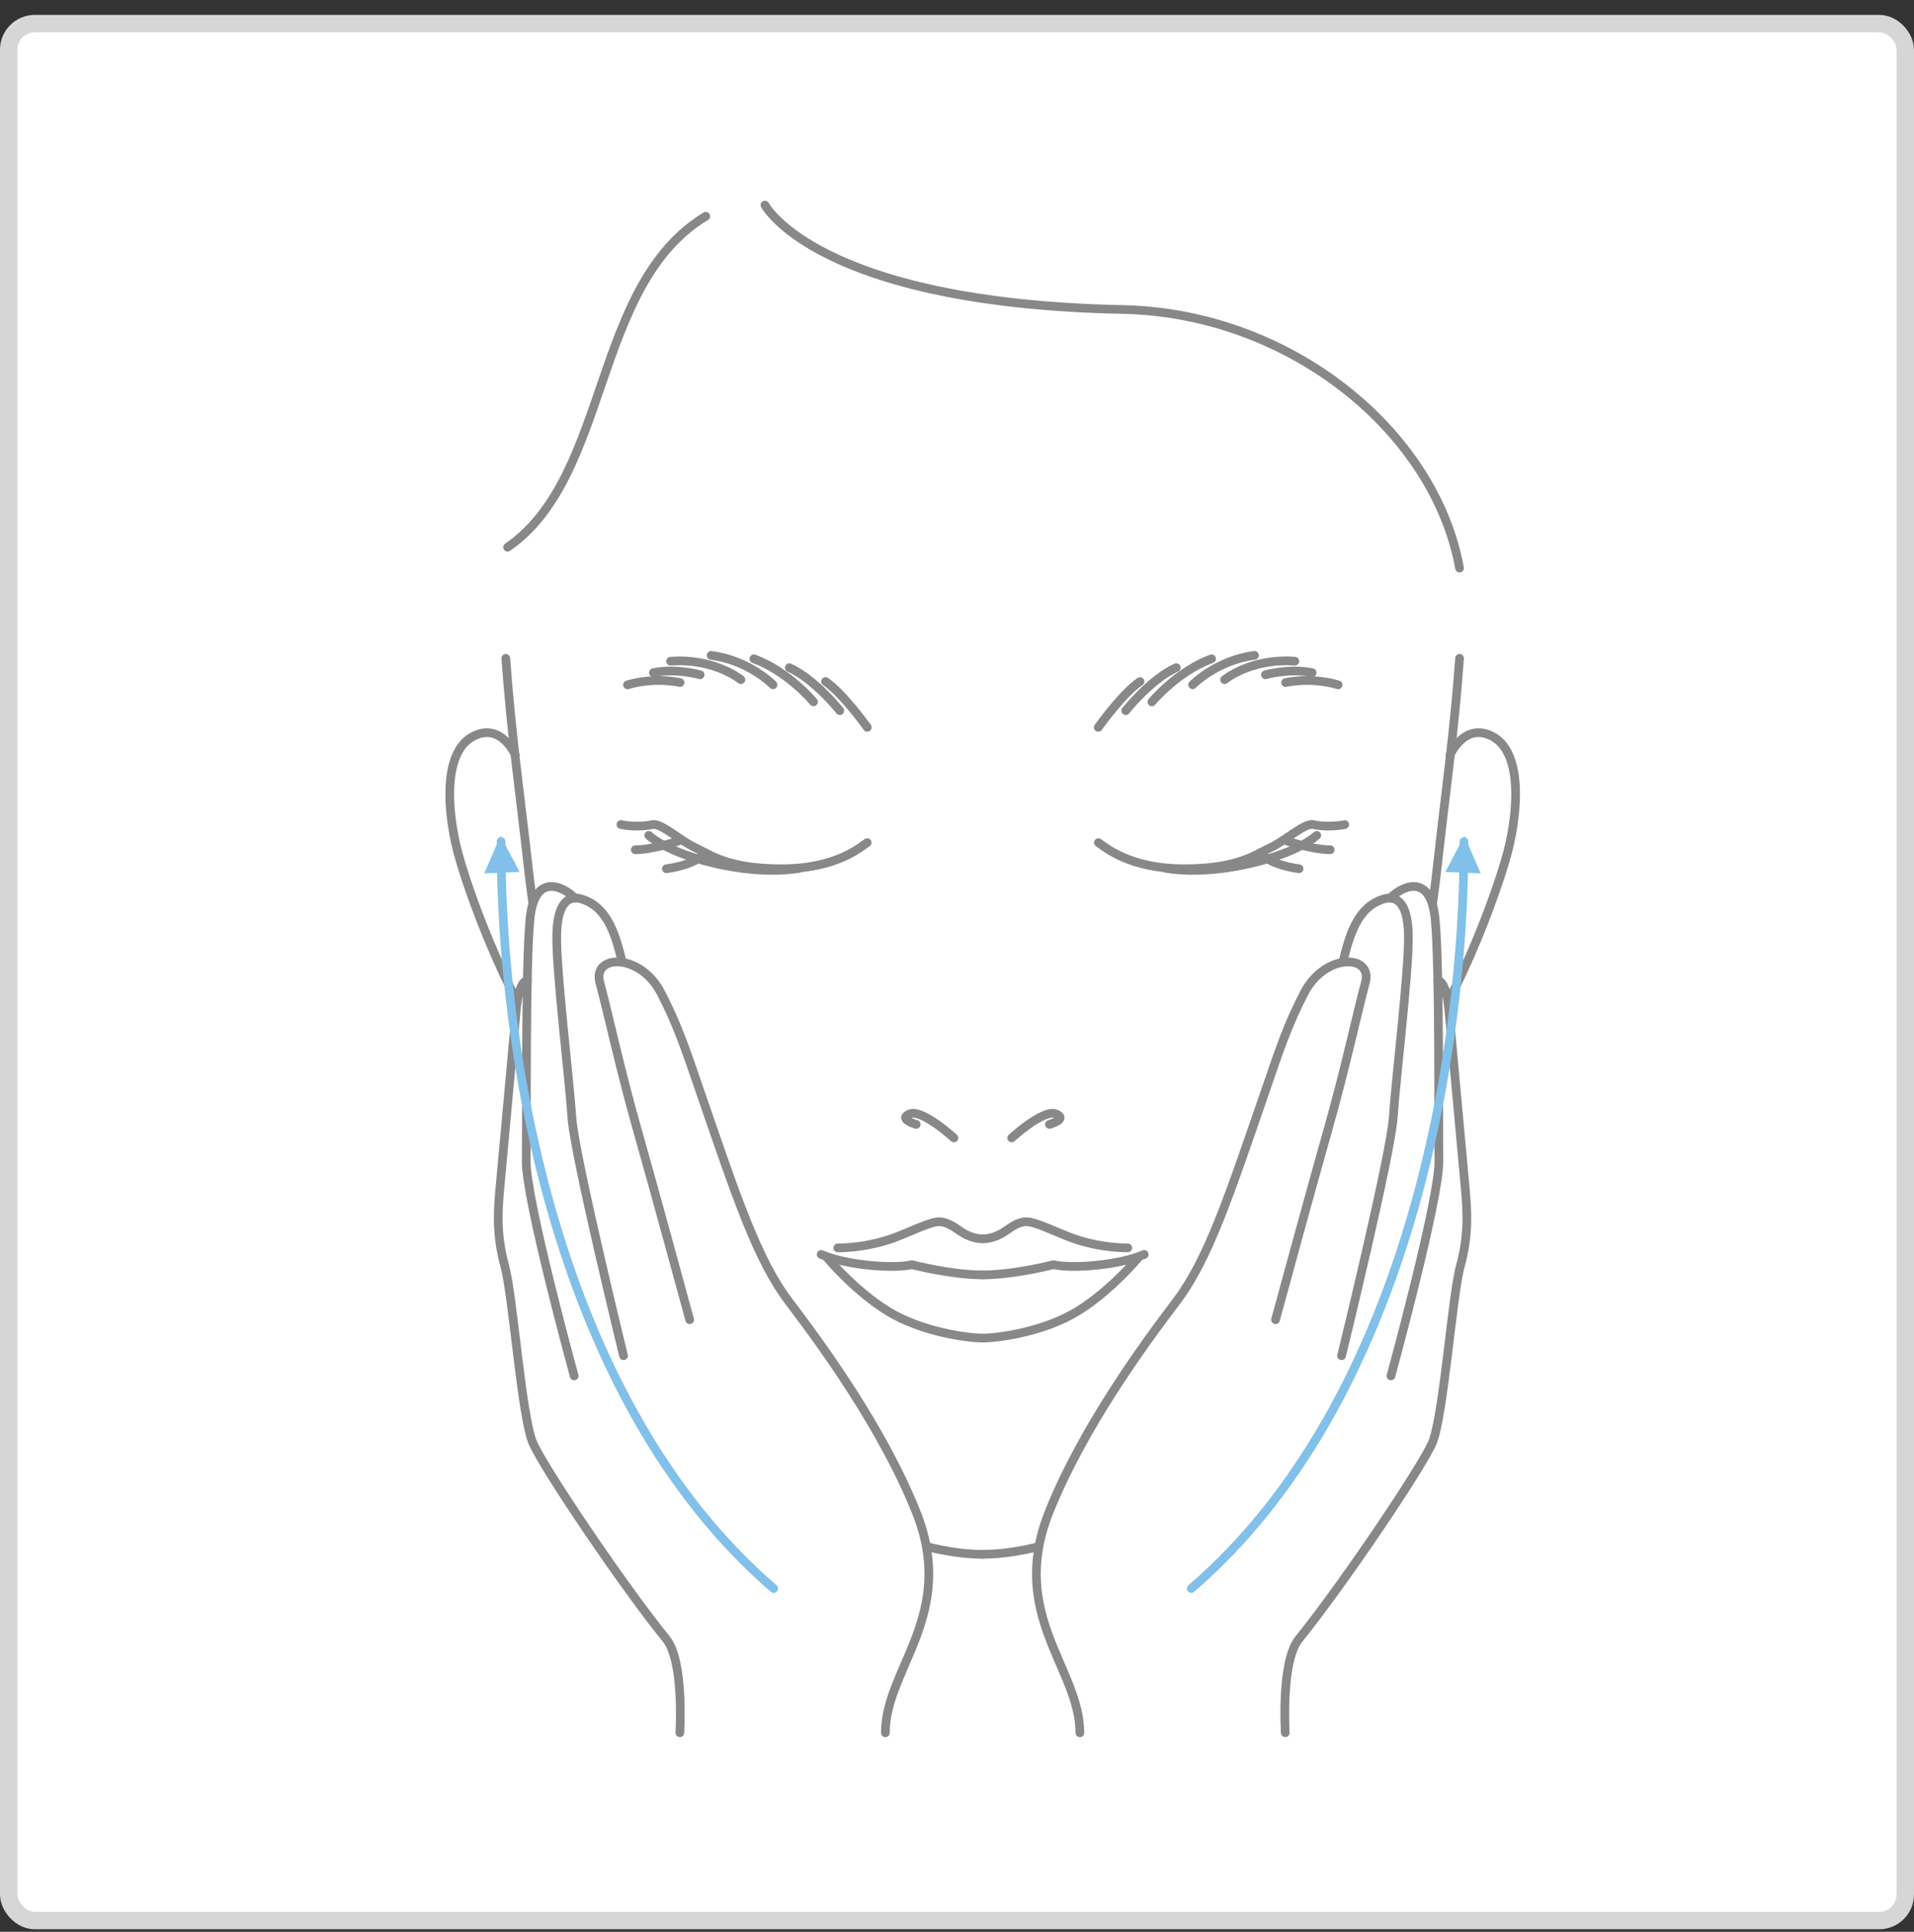 <svg width="110" height="111" viewBox="0 0 110 111" fill="none" xmlns="http://www.w3.org/2000/svg">
<rect x="0" y="0" width="110" height="111" fill="#333333" stroke="none"/>
<rect x="0.5" y="1.355" width="109" height="109" rx="1.5" fill="white" stroke="#D6D6D6"/>
<path d="M40.562 12.426C34.022 16.366 35.083 27.369 29.173 31.444" stroke="#888888" stroke-width="0.5" stroke-linecap="round" stroke-linejoin="round"/>
<path d="M43.962 11.782C43.962 11.782 46.924 17.427 64.528 17.784C74.144 17.98 82.468 24.794 83.881 32.644" stroke="#888888" stroke-width="0.5" stroke-linecap="round" stroke-linejoin="round"/>
<path d="M72.061 80.443C72.061 80.443 71.63 90.963 73.135 97.164" stroke="#888888" stroke-width="0.5" stroke-linecap="round" stroke-linejoin="round"/>
<path d="M49.844 41.794C49.844 41.794 48.469 39.859 47.443 39.159" stroke="#888888" stroke-width="0.5" stroke-linecap="round" stroke-linejoin="round"/>
<path d="M48.264 40.833C48.264 40.833 46.833 39.024 45.363 38.363" stroke="#888888" stroke-width="0.5" stroke-linecap="round" stroke-linejoin="round"/>
<path d="M46.754 40.328C46.754 40.328 45.305 38.58 43.327 37.854" stroke="#888888" stroke-width="0.5" stroke-linecap="round" stroke-linejoin="round"/>
<path d="M44.426 39.346C44.426 39.346 43.056 37.941 40.869 37.658" stroke="#888888" stroke-width="0.5" stroke-linecap="round" stroke-linejoin="round"/>
<path d="M42.58 39.054C42.58 39.054 41.062 37.806 38.54 37.993" stroke="#888888" stroke-width="0.5" stroke-linecap="round" stroke-linejoin="round"/>
<path d="M40.235 38.772C40.235 38.772 38.835 38.376 37.552 38.654" stroke="#888888" stroke-width="0.5" stroke-linecap="round" stroke-linejoin="round"/>
<path d="M39.083 39.219C39.083 39.219 37.683 38.88 36.065 39.35" stroke="#888888" stroke-width="0.5" stroke-linecap="round" stroke-linejoin="round"/>
<path d="M54.825 65.387C54.825 65.387 52.995 63.708 52.281 64.004C51.572 64.304 52.655 64.608 52.655 64.608" stroke="#888888" stroke-width="0.5" stroke-linecap="round" stroke-linejoin="round"/>
<path d="M48.148 71.702C49.483 71.702 50.674 71.38 51.301 71.154C52.17 70.853 53.475 70.171 54.01 70.201C54.545 70.232 54.932 70.588 55.319 70.827C55.706 71.062 56.106 71.18 56.463 71.18" stroke="#888888" stroke-width="0.5" stroke-linecap="round" stroke-linejoin="round"/>
<path d="M56.467 76.885C55.671 76.885 53.005 76.555 51.035 75.346C49.065 74.137 47.46 72.18 47.46 72.18" stroke="#888888" stroke-width="0.5" stroke-linecap="round" stroke-linejoin="round"/>
<path d="M56.461 73.254C54.661 73.254 52.404 72.667 52.404 72.667C51.325 72.924 48.607 72.693 47.194 72.08" stroke="#888888" stroke-width="0.5" stroke-linecap="round" stroke-linejoin="round"/>
<path d="M83.882 37.828C83.582 42.059 83.056 45.669 82.612 49.713C82.055 54.767 80.542 62.247 79.785 64.991C79.063 67.596 78.019 71.323 77.224 72.663C76.432 74.006 74.127 78.316 71.392 80.921C68.661 83.535 64.051 87.331 61.25 88.388C59.902 88.897 58.023 89.31 56.475 89.31" stroke="#888888" stroke-width="0.5" stroke-linecap="round" stroke-linejoin="round"/>
<path d="M83.339 43.377C83.339 43.377 84.148 41.503 85.731 42.294C87.314 43.086 87.336 45.899 86.762 48.491C86.188 51.079 83.196 58.994 80.821 60.938" stroke="#888888" stroke-width="0.5" stroke-linecap="round" stroke-linejoin="round"/>
<path d="M40.903 80.443C40.903 80.443 41.334 90.963 39.829 97.164" stroke="#888888" stroke-width="0.5" stroke-linecap="round" stroke-linejoin="round"/>
<path d="M29.07 37.828C29.37 42.059 29.892 45.669 30.344 49.713C30.901 54.767 32.414 62.247 33.166 64.991C33.888 67.596 34.932 71.323 35.723 72.663C36.515 74.006 38.82 78.316 41.555 80.921C44.286 83.535 48.896 87.331 51.697 88.388C53.049 88.897 54.928 89.31 56.476 89.31" stroke="#888888" stroke-width="0.5" stroke-linecap="round" stroke-linejoin="round"/>
<path d="M29.615 43.377C29.615 43.377 28.806 41.503 27.223 42.294C25.64 43.086 25.614 45.899 26.192 48.491C26.767 51.079 29.759 58.994 32.133 60.938" stroke="#888888" stroke-width="0.5" stroke-linecap="round" stroke-linejoin="round"/>
<path d="M63.118 41.794C63.118 41.794 64.492 39.859 65.519 39.159" stroke="#888888" stroke-width="0.5" stroke-linecap="round" stroke-linejoin="round"/>
<path d="M64.699 40.833C64.699 40.833 66.13 39.024 67.6 38.363" stroke="#888888" stroke-width="0.5" stroke-linecap="round" stroke-linejoin="round"/>
<path d="M66.203 40.328C66.203 40.328 67.651 38.58 69.63 37.854" stroke="#888888" stroke-width="0.5" stroke-linecap="round" stroke-linejoin="round"/>
<path d="M68.541 39.346C68.541 39.346 69.915 37.941 72.098 37.658" stroke="#888888" stroke-width="0.5" stroke-linecap="round" stroke-linejoin="round"/>
<path d="M70.38 39.054C70.38 39.054 71.897 37.806 74.415 37.993" stroke="#888888" stroke-width="0.5" stroke-linecap="round" stroke-linejoin="round"/>
<path d="M72.726 38.772C72.726 38.772 74.126 38.376 75.413 38.654" stroke="#888888" stroke-width="0.5" stroke-linecap="round" stroke-linejoin="round"/>
<path d="M73.886 39.219C73.886 39.219 75.286 38.88 76.904 39.35" stroke="#888888" stroke-width="0.5" stroke-linecap="round" stroke-linejoin="round"/>
<path d="M58.142 65.387C58.142 65.387 59.973 63.708 60.686 64.004C61.4 64.304 60.312 64.608 60.312 64.608" stroke="#888888" stroke-width="0.5" stroke-linecap="round" stroke-linejoin="round"/>
<path d="M64.816 71.702C63.477 71.702 62.289 71.38 61.663 71.154C60.798 70.853 59.484 70.171 58.949 70.201C58.414 70.232 58.032 70.588 57.645 70.827C57.258 71.062 56.858 71.18 56.501 71.18" stroke="#888888" stroke-width="0.5" stroke-linecap="round" stroke-linejoin="round"/>
<path d="M56.492 76.885C57.284 76.885 59.954 76.555 61.924 75.346C63.894 74.137 65.494 72.18 65.494 72.18" stroke="#888888" stroke-width="0.5" stroke-linecap="round" stroke-linejoin="round"/>
<path d="M56.492 73.254C58.288 73.254 60.55 72.667 60.55 72.667C61.624 72.924 64.346 72.693 65.76 72.08" stroke="#888888" stroke-width="0.5" stroke-linecap="round" stroke-linejoin="round"/>
<path d="M49.838 48.417C49.477 48.652 48.081 49.918 44.919 49.918C41.758 49.918 40.792 49.083 39.936 48.696C39.083 48.296 37.983 47.274 37.496 47.382C36.839 47.522 36.083 47.469 35.687 47.378" stroke="#888888" stroke-width="0.5" stroke-linecap="round" stroke-linejoin="round"/>
<path d="M45.961 49.887C45.961 49.887 44.1 50.296 41.177 49.631C38.259 48.97 37.285 48 37.285 48" stroke="#888888" stroke-width="0.5" stroke-linecap="round" stroke-linejoin="round"/>
<path d="M40.539 49C40.539 49 40.061 49.674 38.299 49.918" stroke="#888888" stroke-width="0.5" stroke-linecap="round" stroke-linejoin="round"/>
<path d="M39.16 48.265C39.16 48.265 37.577 48.826 36.512 48.826" stroke="#888888" stroke-width="0.5" stroke-linecap="round" stroke-linejoin="round"/>
<path d="M63.127 48.417C63.487 48.652 64.888 49.918 68.045 49.918C71.203 49.918 72.172 49.083 73.033 48.696C73.881 48.296 74.982 47.274 75.473 47.382C76.125 47.522 76.891 47.469 77.282 47.378" stroke="#888888" stroke-width="0.5" stroke-linecap="round" stroke-linejoin="round"/>
<path d="M67.002 49.887C67.002 49.887 68.864 50.296 71.786 49.631C74.704 48.97 75.674 48 75.674 48" stroke="#888888" stroke-width="0.5" stroke-linecap="round" stroke-linejoin="round"/>
<path d="M72.416 49C72.416 49 72.895 49.674 74.66 49.918" stroke="#888888" stroke-width="0.5" stroke-linecap="round" stroke-linejoin="round"/>
<path d="M73.8 48.265C73.8 48.265 75.383 48.826 76.448 48.826" stroke="#888888" stroke-width="0.5" stroke-linecap="round" stroke-linejoin="round"/>
<path d="M50.879 99.565C50.879 95.868 55.015 92.776 52.64 86.853C50.705 82.017 47.178 77.216 45.347 74.798C43.512 72.38 42.316 68.749 40.246 62.756C39.328 60.059 38.872 58.764 37.984 57.05C37.423 55.967 36.519 55.41 35.762 55.293V55.284C35.397 53.845 34.975 52.123 33.405 51.657C33.288 51.623 33.161 51.605 33.031 51.609C32.518 51.044 30.718 49.974 30.452 52.849C30.378 53.645 30.335 54.893 30.304 56.328C30.009 56.437 29.817 56.793 29.682 57.894L28.73 68.27C28.599 69.675 28.526 70.975 29.013 72.763C29.482 74.498 29.974 81.404 30.626 82.917C31.222 84.309 35.693 90.967 38.289 94.181C39.333 95.472 39.072 99.569 39.072 99.569" fill="white"/>
<path d="M39.071 99.565C39.071 99.565 39.332 95.468 38.289 94.177C35.692 90.963 31.222 84.305 30.626 82.913C29.974 81.404 29.486 74.493 29.012 72.758C28.525 70.971 28.604 69.671 28.73 68.266L29.682 57.889C29.817 56.793 30.008 56.432 30.304 56.324" stroke="#888888" stroke-width="0.5" stroke-linecap="round" stroke-linejoin="round"/>
<path d="M39.636 75.829C39.636 75.829 37.675 68.605 36.592 64.795C35.631 61.412 34.922 58.102 34.474 56.463C34.031 54.823 36.797 54.745 37.988 57.054C38.875 58.768 39.332 60.064 40.25 62.76C42.315 68.753 43.511 72.384 45.351 74.802C47.186 77.22 50.709 82.021 52.644 86.857C55.023 92.781 50.883 95.873 50.883 99.569" stroke="#888888" stroke-width="0.5" stroke-linecap="round" stroke-linejoin="round"/>
<path d="M35.836 77.899C35.836 77.899 33 66.322 32.865 64.195C32.73 62.073 31.965 55.858 31.995 53.749C32.026 51.64 32.835 51.483 33.404 51.653C34.974 52.118 35.396 53.84 35.761 55.28" stroke="#888888" stroke-width="0.5" stroke-linecap="round" stroke-linejoin="round"/>
<path d="M33.034 51.605C32.521 51.044 30.72 49.974 30.455 52.849C30.19 55.724 30.277 64.5 30.242 66.687C30.203 68.879 32.999 79.06 32.999 79.06" stroke="#888888" stroke-width="0.5" stroke-linecap="round" stroke-linejoin="round"/>
<path d="M73.867 99.565C73.867 99.565 73.606 95.468 74.65 94.177C77.246 90.963 81.717 84.305 82.313 82.913C82.965 81.404 83.452 74.493 83.926 72.758C84.413 70.971 84.335 69.671 84.209 68.266L83.257 57.889C83.122 56.794 82.931 56.432 82.635 56.324C82.604 54.889 82.561 53.641 82.487 52.845C82.222 49.97 80.421 51.04 79.908 51.601C79.782 51.601 79.651 51.618 79.534 51.653C77.964 52.118 77.542 53.841 77.177 55.28V55.289C76.42 55.406 75.511 55.963 74.955 57.046C74.067 58.759 73.611 60.055 72.693 62.752C70.627 68.744 69.432 72.376 67.592 74.794C65.757 77.212 62.234 82.013 60.299 86.849C57.92 92.772 62.06 95.864 62.06 99.561" fill="white"/>
<path d="M73.866 99.565C73.866 99.565 73.605 95.468 74.648 94.177C77.245 90.963 81.715 84.305 82.311 82.913C82.964 81.404 83.451 74.493 83.925 72.758C84.412 70.971 84.334 69.671 84.207 68.266L83.255 57.889C83.12 56.793 82.929 56.432 82.633 56.324" stroke="#888888" stroke-width="0.5" stroke-linecap="round" stroke-linejoin="round"/>
<path d="M73.307 75.829C73.307 75.829 75.269 68.605 76.351 64.795C77.312 61.412 78.021 58.102 78.469 56.463C78.913 54.823 76.147 54.745 74.955 57.054C74.068 58.768 73.612 60.064 72.694 62.76C70.628 68.753 69.432 72.384 67.593 74.802C65.757 77.22 62.235 82.021 60.3 86.857C57.921 92.781 62.061 95.873 62.061 99.569" stroke="#888888" stroke-width="0.5" stroke-linecap="round" stroke-linejoin="round"/>
<path d="M77.102 77.899C77.102 77.899 79.938 66.322 80.073 64.195C80.207 62.073 80.973 55.858 80.942 53.749C80.912 51.64 80.103 51.483 79.533 51.653C77.963 52.118 77.541 53.84 77.176 55.28" stroke="#888888" stroke-width="0.5" stroke-linecap="round" stroke-linejoin="round"/>
<path d="M79.904 51.605C80.417 51.044 82.218 49.974 82.483 52.849C82.748 55.724 82.661 64.5 82.696 66.687C82.735 68.879 79.939 79.06 79.939 79.06" stroke="#888888" stroke-width="0.5" stroke-linecap="round" stroke-linejoin="round"/>
<path d="M44.465 91.276C31.923 80.482 28.766 60.394 28.796 48.357" stroke="#81C0E9" stroke-width="0.5" stroke-linecap="round" stroke-linejoin="round"/>
<path d="M29.865 50.1L28.764 48.026L27.834 50.183L28.847 50.144L29.865 50.1Z" fill="#81C0E9"/>
<path d="M68.465 91.276C81.007 80.482 84.164 60.39 84.138 48.357" stroke="#81C0E9" stroke-width="0.5" stroke-linecap="round" stroke-linejoin="round"/>
<path d="M83.066 50.1L84.166 48.026L85.097 50.183L84.083 50.144L83.066 50.1Z" fill="#81C0E9"/>
</svg>
